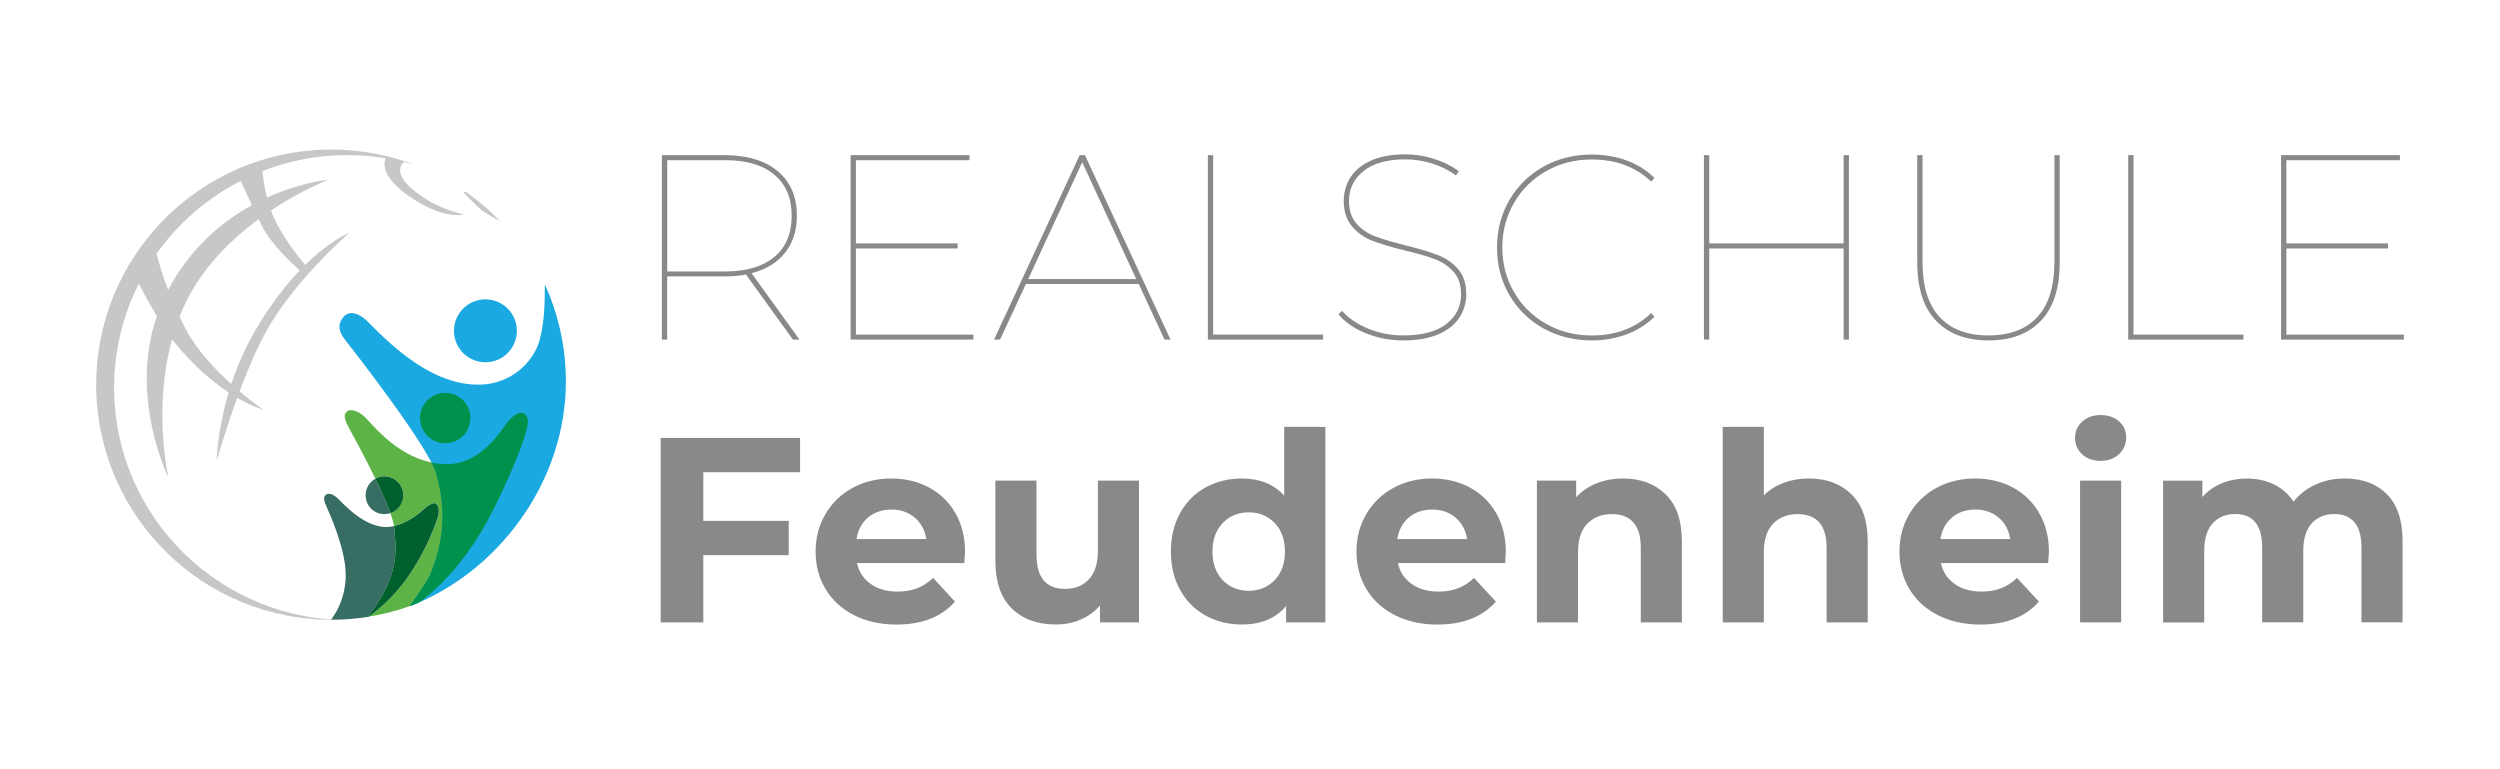 <?xml version="1.0" encoding="utf-8"?>
<!-- Generator: Adobe Illustrator 25.4.1, SVG Export Plug-In . SVG Version: 6.00 Build 0)  -->
<svg version="1.1" id="Ebene_1" xmlns="http://www.w3.org/2000/svg" xmlns:xlink="http://www.w3.org/1999/xlink" x="0px" y="0px"
	 viewBox="0 0 368.5 113.39" style="enable-background:new 0 0 368.5 113.39;" xml:space="preserve">
<style type="text/css">
	.st0{clip-path:url(#SVGID_00000156569956500657566230000015772486891244598940_);fill:#888989;}
	.st1{clip-path:url(#SVGID_00000156569956500657566230000015772486891244598940_);fill:#1BA9E1;}
	.st2{clip-path:url(#SVGID_00000156569956500657566230000015772486891244598940_);fill:#5EB346;}
	.st3{clip-path:url(#SVGID_00000156569956500657566230000015772486891244598940_);fill:#00914C;}
	.st4{clip-path:url(#SVGID_00000156569956500657566230000015772486891244598940_);fill:#376D63;}
	.st5{clip-path:url(#SVGID_00000156569956500657566230000015772486891244598940_);fill:#00612F;}
	.st6{clip-path:url(#SVGID_00000156569956500657566230000015772486891244598940_);fill:#C6C7C7;}
</style>
<g>
	<defs>
		<rect id="SVGID_1_" width="368.5" height="113.39"/>
	</defs>
	<clipPath id="SVGID_00000083799735823522350660000001804139379722299526_">
		<use xlink:href="#SVGID_1_"  style="overflow:visible;"/>
	</clipPath>
	<path style="clip-path:url(#SVGID_00000083799735823522350660000001804139379722299526_);fill:#888989;" d="M345.6,70.53
		c-1.55,0-2.99,0.3-4.29,0.89c-1.31,0.6-2.39,1.44-3.24,2.53c-0.73-1.11-1.68-1.96-2.87-2.54c-1.19-0.58-2.52-0.87-4-0.87
		c-1.35,0-2.58,0.23-3.71,0.7c-1.13,0.47-2.08,1.14-2.86,2.02v-2.41h-5.79v20.9h6.06V81.25c0-1.81,0.41-3.18,1.24-4.1
		c0.83-0.92,1.94-1.38,3.34-1.38c2.64,0,3.96,1.65,3.96,4.93v11.03h6.06V81.25c0-1.81,0.41-3.18,1.24-4.1
		c0.83-0.92,1.96-1.38,3.38-1.38c1.27,0,2.25,0.41,2.93,1.22c0.68,0.82,1.03,2.05,1.03,3.71v11.03h6.06V79.78
		c0-3.08-0.77-5.39-2.31-6.93C350.29,71.3,348.21,70.53,345.6,70.53 M309.63,67.93c1.11,0,2.02-0.33,2.72-0.99
		c0.7-0.66,1.05-1.49,1.05-2.5c0-0.93-0.35-1.71-1.05-2.33c-0.7-0.62-1.61-0.93-2.72-0.93c-1.11,0-2.02,0.32-2.72,0.97
		c-0.7,0.65-1.05,1.45-1.05,2.41c0,0.96,0.35,1.76,1.05,2.41C307.61,67.6,308.51,67.93,309.63,67.93 M306.6,91.74h6.06v-20.9h-6.06
		V91.74z M291.18,75.11c1.35,0,2.49,0.4,3.42,1.18c0.93,0.79,1.5,1.85,1.71,3.17h-10.29c0.21-1.35,0.78-2.41,1.71-3.19
		C288.65,75.5,289.8,75.11,291.18,75.11 M302.01,81.37c0-2.17-0.47-4.08-1.42-5.73c-0.95-1.64-2.25-2.91-3.9-3.79
		c-1.66-0.88-3.51-1.32-5.56-1.32c-2.1,0-3.99,0.46-5.69,1.38c-1.7,0.92-3.03,2.2-4,3.85c-0.97,1.64-1.46,3.49-1.46,5.53
		c0,2.07,0.49,3.92,1.48,5.56c0.98,1.63,2.38,2.91,4.2,3.83c1.81,0.92,3.9,1.38,6.25,1.38c3.78,0,6.65-1.13,8.62-3.38l-3.22-3.5
		c-0.73,0.7-1.51,1.21-2.35,1.53c-0.84,0.32-1.81,0.49-2.89,0.49c-1.58,0-2.9-0.38-3.96-1.13c-1.06-0.75-1.73-1.77-2.02-3.07h15.81
		C301.98,81.99,302.01,81.45,302.01,81.37 M266.63,70.53c-1.35,0-2.59,0.21-3.73,0.64c-1.14,0.43-2.11,1.04-2.91,1.85v-10.1h-6.06
		v28.82h6.06V81.41c0-1.86,0.45-3.27,1.36-4.21c0.91-0.94,2.12-1.42,3.65-1.42c1.37,0,2.42,0.41,3.15,1.22
		c0.72,0.82,1.09,2.05,1.09,3.71v11.03h6.06V79.78c0-3.06-0.8-5.36-2.39-6.91C271.31,71.31,269.22,70.53,266.63,70.53 M239.24,70.53
		c-1.43,0-2.73,0.24-3.92,0.72c-1.19,0.48-2.19,1.16-2.99,2.04v-2.45h-5.79v20.9h6.06V81.41c0-1.86,0.45-3.27,1.36-4.21
		c0.91-0.94,2.12-1.42,3.65-1.42c1.37,0,2.42,0.41,3.15,1.22c0.72,0.82,1.09,2.05,1.09,3.71v11.03h6.06V79.78
		c0-3.06-0.8-5.36-2.39-6.91C243.92,71.31,241.83,70.53,239.24,70.53 M211.12,75.11c1.35,0,2.49,0.4,3.42,1.18
		c0.93,0.79,1.5,1.85,1.71,3.17h-10.29c0.21-1.35,0.78-2.41,1.71-3.19C208.59,75.5,209.75,75.11,211.12,75.11 M221.96,81.37
		c0-2.17-0.47-4.08-1.42-5.73c-0.95-1.64-2.25-2.91-3.9-3.79c-1.66-0.88-3.51-1.32-5.55-1.32c-2.1,0-4,0.46-5.69,1.38
		c-1.7,0.92-3.03,2.2-4,3.85c-0.97,1.64-1.46,3.49-1.46,5.53c0,2.07,0.49,3.92,1.48,5.56c0.98,1.63,2.38,2.91,4.2,3.83
		c1.81,0.92,3.9,1.38,6.25,1.38c3.78,0,6.65-1.13,8.62-3.38l-3.22-3.5c-0.73,0.7-1.51,1.21-2.35,1.53
		c-0.84,0.32-1.81,0.49-2.89,0.49c-1.58,0-2.9-0.38-3.96-1.13c-1.06-0.75-1.74-1.77-2.02-3.07h15.81
		C221.92,81.99,221.96,81.45,221.96,81.37 M184.08,87.08c-1.55,0-2.84-0.52-3.85-1.57c-1.01-1.05-1.51-2.45-1.51-4.21
		c0-1.76,0.51-3.17,1.51-4.21c1.01-1.05,2.29-1.57,3.85-1.57c1.53,0,2.8,0.53,3.81,1.57c1.01,1.05,1.51,2.45,1.51,4.21
		c0,1.76-0.51,3.17-1.51,4.21C186.88,86.55,185.61,87.08,184.08,87.08 M189.29,62.92v10.14c-1.5-1.68-3.59-2.53-6.25-2.53
		c-1.97,0-3.75,0.44-5.34,1.32c-1.59,0.88-2.84,2.14-3.75,3.77c-0.91,1.63-1.36,3.52-1.36,5.67c0,2.15,0.45,4.04,1.36,5.67
		c0.91,1.63,2.16,2.89,3.75,3.77c1.59,0.88,3.37,1.32,5.34,1.32c2.85,0,5.02-0.91,6.53-2.72v2.41h5.79V62.92H189.29z M161.83,70.84
		v10.33c0,1.86-0.44,3.27-1.32,4.21c-0.88,0.95-2.05,1.42-3.5,1.42c-2.82,0-4.23-1.68-4.23-5.05V70.84h-6.06v11.81
		c0,3.11,0.8,5.45,2.41,7.03c1.61,1.58,3.78,2.37,6.53,2.37c1.3,0,2.5-0.24,3.61-0.72c1.11-0.48,2.07-1.17,2.87-2.08v2.49h5.75
		v-20.9H161.83z M131.41,75.11c1.35,0,2.49,0.4,3.42,1.18c0.93,0.79,1.5,1.85,1.71,3.17h-10.29c0.21-1.35,0.78-2.41,1.71-3.19
		C128.88,75.5,130.04,75.11,131.41,75.11 M142.25,81.37c0-2.17-0.47-4.08-1.42-5.73c-0.95-1.64-2.25-2.91-3.9-3.79
		c-1.66-0.88-3.51-1.32-5.56-1.32c-2.1,0-3.99,0.46-5.69,1.38c-1.7,0.92-3.03,2.2-4,3.85c-0.97,1.64-1.46,3.49-1.46,5.53
		c0,2.07,0.49,3.92,1.48,5.56c0.98,1.63,2.38,2.91,4.19,3.83c1.81,0.92,3.9,1.38,6.25,1.38c3.78,0,6.65-1.13,8.62-3.38l-3.22-3.5
		c-0.73,0.7-1.51,1.21-2.35,1.53c-0.84,0.32-1.81,0.49-2.89,0.49c-1.58,0-2.9-0.38-3.96-1.13c-1.06-0.75-1.73-1.77-2.02-3.07h15.81
		C142.21,81.99,142.25,81.45,142.25,81.37 M117.93,69.6v-5.05H97.38v27.19h6.29v-9.91h12.59v-5.05h-12.59V69.6H117.93z"/>
	<path style="clip-path:url(#SVGID_00000083799735823522350660000001804139379722299526_);fill:#888989;" d="M337.01,49.32v-12.7
		H352v-0.74h-14.99V23.61h16.74v-0.74h-17.52v27.19h18.1v-0.74H337.01z M313.7,50.06h16.98v-0.74h-16.2V22.87h-0.78V50.06z
		 M293.11,50.18c3.31,0,5.89-0.97,7.73-2.91c1.84-1.94,2.76-4.8,2.76-8.58V22.87h-0.78v15.77c0,3.57-0.84,6.27-2.51,8.08
		c-1.67,1.81-4.07,2.72-7.21,2.72c-3.13,0-5.54-0.91-7.21-2.72c-1.67-1.81-2.51-4.51-2.51-8.08V22.87h-0.78v15.81
		c0,3.78,0.92,6.64,2.76,8.58S289.8,50.18,293.11,50.18 M271.75,22.87v13.01h-19.81V22.87h-0.78v27.19h0.78V36.62h19.81v13.44h0.78
		V22.87H271.75z M234.61,50.18c1.81,0,3.52-0.3,5.13-0.89c1.6-0.6,2.98-1.46,4.12-2.6l-0.47-0.54c-2.31,2.2-5.23,3.3-8.78,3.3
		c-2.46,0-4.69-0.57-6.7-1.71c-2.01-1.14-3.59-2.7-4.74-4.68c-1.15-1.98-1.73-4.18-1.73-6.58c0-2.41,0.58-4.6,1.73-6.58
		c1.15-1.98,2.73-3.54,4.74-4.68c2.01-1.14,4.24-1.71,6.7-1.71c3.57,0,6.5,1.09,8.78,3.26l0.47-0.54c-1.14-1.14-2.51-2-4.1-2.58
		c-1.59-0.58-3.31-0.87-5.15-0.87c-2.62,0-4.99,0.6-7.11,1.79c-2.12,1.19-3.79,2.83-5.01,4.91c-1.22,2.08-1.83,4.42-1.83,7.01
		c0,2.59,0.61,4.93,1.83,7.01c1.22,2.09,2.89,3.72,5.01,4.91C229.63,49.58,232,50.18,234.61,50.18 M206.84,50.18
		c2.07,0,3.8-0.31,5.19-0.91c1.39-0.61,2.42-1.43,3.09-2.47c0.67-1.04,1.01-2.18,1.01-3.42c0-1.55-0.4-2.79-1.2-3.71
		c-0.8-0.92-1.79-1.6-2.95-2.06c-1.17-0.45-2.73-0.93-4.7-1.42c-1.89-0.47-3.39-0.91-4.51-1.32c-1.11-0.41-2.05-1.04-2.8-1.88
		c-0.75-0.84-1.13-1.96-1.13-3.36c0-1.79,0.71-3.26,2.14-4.41c1.42-1.15,3.5-1.73,6.21-1.73c1.27,0,2.56,0.2,3.87,0.6
		c1.31,0.4,2.49,0.99,3.55,1.77l0.43-0.62c-1.01-0.75-2.21-1.35-3.61-1.81c-1.4-0.45-2.82-0.68-4.27-0.68
		c-2.02,0-3.72,0.31-5.09,0.93c-1.37,0.62-2.38,1.45-3.03,2.49c-0.65,1.04-0.97,2.18-0.97,3.42c0,1.58,0.41,2.84,1.22,3.79
		c0.82,0.95,1.81,1.65,2.97,2.1c1.16,0.45,2.74,0.93,4.74,1.42c1.86,0.44,3.35,0.87,4.45,1.28c1.1,0.41,2.03,1.04,2.78,1.86
		c0.75,0.83,1.13,1.94,1.13,3.34c0,1.79-0.72,3.24-2.16,4.37c-1.44,1.13-3.57,1.69-6.39,1.69c-1.84,0-3.57-0.34-5.21-1.03
		c-1.63-0.69-2.89-1.55-3.77-2.58l-0.54,0.5c0.93,1.14,2.27,2.07,4,2.78C203.02,49.82,204.87,50.18,206.84,50.18 M178.05,50.06
		h16.97v-0.74h-16.2V22.87h-0.78V50.06z M151.56,41.13l7.96-17.21l7.96,17.21H151.56z M171.65,50.06h0.89l-12.62-27.19h-0.78
		l-12.62,27.19h0.89l3.81-8.2h16.63L171.65,50.06z M126.16,49.32v-12.7h14.99v-0.74h-14.99V23.61h16.74v-0.74h-17.52v27.19h18.1
		v-0.74H126.16z M98.35,40V23.61h8.51c3.16,0,5.59,0.71,7.28,2.14c1.7,1.42,2.55,3.44,2.55,6.06c0,2.62-0.85,4.64-2.55,6.06
		c-1.7,1.42-4.12,2.14-7.28,2.14H98.35z M117.85,50.06l-7.07-9.79c2.12-0.54,3.77-1.55,4.93-3.01c1.17-1.46,1.75-3.28,1.75-5.46
		c0-2.82-0.95-5.02-2.84-6.58c-1.89-1.57-4.51-2.35-7.85-2.35h-9.21v27.19h0.78v-9.32h8.43c1.22,0,2.28-0.09,3.19-0.27l6.92,9.59
		H117.85z"/>
	<path style="clip-path:url(#SVGID_00000083799735823522350660000001804139379722299526_);fill:#1BA9E1;" d="M76.07,47.72
		c-0.58-2.5-3.07-4.05-5.56-3.48c-2.5,0.58-4.05,3.07-3.48,5.56c0.58,2.5,3.07,4.05,5.56,3.48C75.09,52.71,76.64,50.22,76.07,47.72
		 M83.41,56.25c0-5.11-1.11-9.95-3.1-14.32c0,2.41-0.03,5.53-0.78,8.23c-0.92,3.32-4.26,6.36-8.57,6.53
		c-8.55,0.36-15.79-8.61-17.33-9.79c-1.07-0.82-2.16-1.08-2.95-0.24c-0.78,0.84-0.98,1.97,0.15,3.38
		c1.02,1.28,12.43,15.93,13.44,19.72c0.98,3.66,1.77,8.38-0.77,14.66c-0.61,1.51-2.43,3.76-3.11,4.94
		C73.42,84.39,83.41,71.03,83.41,56.25"/>
	<path style="clip-path:url(#SVGID_00000083799735823522350660000001804139379722299526_);fill:#5EB346;" d="M61.82,88.78
		c-0.39,0.17-0.78,0.33-1.17,0.48c0.36-0.13,0.71-0.26,1.06-0.41C61.75,88.83,61.78,88.81,61.82,88.78 M51.75,60.45
		c-0.32,0-0.56,0.11-0.68,0.28c-0.5,0.44-0.25,1.22,0.44,2.49c0.34,0.62,2.17,3.93,3.82,7.33c0.4-0.22,0.86-0.35,1.34-0.35
		c0.03,0,0.05,0,0.07,0c1.54,0.04,2.75,1.32,2.71,2.85c-0.03,1.21-0.83,2.22-1.91,2.57c0.26,0.74,0.45,1.39,0.53,1.9
		c2.22-0.5,4.17-2.25,4.44-2.52c0.54-0.55,1.16-0.85,1.53-0.85c0.1,0,0.19,0.02,0.25,0.07c0.43,0.35,0.56,1.18,0.18,2.28
		c-0.76,2.17-2.19,5.55-4.54,8.82c-1.57,2.19-3.53,4.08-5.56,5.56c-0.06,0.01-0.12,0.02-0.19,0.03c0,0,0,0,0,0.01
		c2.15-0.33,4.23-0.87,6.23-1.58c0.69-1.19,2.5-3.43,3.11-4.93c2.55-6.28,1.75-11,0.77-14.66c-0.11-0.41-0.34-0.95-0.67-1.58
		c-5.53-1.12-9.06-6.09-10.1-6.94C52.81,60.67,52.2,60.45,51.75,60.45"/>
	<path style="clip-path:url(#SVGID_00000083799735823522350660000001804139379722299526_);fill:#00914C;" d="M76.83,60.84
		c-0.6,0-1.46,0.56-2.4,1.87c-0.34,0.47-3.4,5.49-8.12,5.69c-0.16,0.01-0.32,0.01-0.48,0.01c-0.78,0-1.52-0.08-2.23-0.22
		c0.33,0.64,0.56,1.17,0.67,1.58c0.98,3.66,1.77,8.38-0.77,14.66c-0.61,1.51-2.42,3.75-3.11,4.93c0.09-0.03,0.17-0.06,0.26-0.09
		c0.39-0.15,0.78-0.32,1.17-0.49c3.33-2.43,6.45-6.02,8.99-10.21c2.78-4.6,5.97-12.06,6.76-15.03c0.4-1.5,0.31-2.14-0.29-2.57
		C77.15,60.89,77,60.84,76.83,60.84 M65.63,57.91c-0.07,0-0.13,0-0.2,0.01c-2.05,0.11-3.62,1.85-3.51,3.9
		c0.1,1.98,1.74,3.52,3.7,3.52c0.07,0,0.13,0,0.2-0.01c2.05-0.11,3.62-1.85,3.51-3.9C69.23,59.45,67.59,57.91,65.63,57.91"/>
	<path style="clip-path:url(#SVGID_00000083799735823522350660000001804139379722299526_);fill:#376D63;" d="M48.46,72.78
		c-0.2,0-0.36,0.07-0.45,0.18c-0.4,0.3-0.26,0.9,0.19,1.89c0.4,0.9,2.71,5.98,2.76,9.79c0.04,2.69-0.92,5.09-2.17,6.71l0.04,0
		c1.82,0,3.6-0.14,5.34-0.41c0.53-0.73,1.06-1.37,1.29-1.71c3.45-5.34,2.91-8.42,2.64-11.44c-0.01-0.07-0.02-0.15-0.03-0.24
		c-0.31,0.07-0.62,0.11-0.93,0.13c-0.07,0-0.14,0-0.21,0c-3.3,0-6.31-3.41-7.13-4.2C49.28,72.97,48.8,72.78,48.46,72.78
		 M55.33,70.56c-0.84,0.46-1.41,1.34-1.44,2.37c-0.04,1.54,1.17,2.82,2.71,2.85c0.03,0,0.05,0,0.07,0c0.3,0,0.6-0.05,0.87-0.14
		C57.02,74.18,56.2,72.35,55.33,70.56"/>
	<path style="clip-path:url(#SVGID_00000083799735823522350660000001804139379722299526_);fill:#00612F;" d="M64.04,74.17
		c-0.37,0-0.99,0.3-1.53,0.85c-0.27,0.27-2.22,2.02-4.44,2.52c0.01,0.08,0.02,0.16,0.03,0.24c0.26,3.02,0.81,6.1-2.65,11.44
		c-0.22,0.35-0.76,0.98-1.29,1.71c0.06-0.01,0.12-0.02,0.19-0.03c2.04-1.48,3.99-3.37,5.56-5.56c2.35-3.27,3.78-6.64,4.54-8.82
		c0.39-1.1,0.25-1.93-0.18-2.28C64.23,74.2,64.15,74.17,64.04,74.17 M56.67,70.21c-0.49,0-0.94,0.12-1.34,0.35
		c0.87,1.8,1.69,3.62,2.21,5.08c1.08-0.36,1.88-1.36,1.91-2.57c0.04-1.54-1.17-2.82-2.71-2.85C56.72,70.21,56.7,70.21,56.67,70.21"
		/>
	<path style="clip-path:url(#SVGID_00000083799735823522350660000001804139379722299526_);fill:#C6C7C7;" d="M38.56,33.21
		c1.41,2.83,4.63,5.78,5.62,6.65c-2.06,2.15-4.35,5.06-6.61,8.96c-1.54,2.66-2.67,5.33-3.48,7.78c-2.38-2.14-5.09-4.99-6.7-8.08
		c-0.33-0.63-0.63-1.25-0.92-1.85c0.25-0.64,0.52-1.27,0.82-1.9c2.56-5.38,6.81-9.5,10.82-12.46
		C38.27,32.63,38.42,32.93,38.56,33.21 M37.13,30.25c-4.35,2.39-9.06,6.25-12.35,12.5c-0.9-2.36-1.42-4.24-1.69-5.37
		c3.2-4.51,7.46-8.18,12.38-10.71C35.9,27.59,36.51,28.92,37.13,30.25 M59.53,23.88c0.56,0.14,1.12,0.29,1.68,0.46
		c-2.94-1.13-6.07-1.88-9.36-2.16c-19.06-1.67-35.87,12.43-37.54,31.5c-1.67,19.06,12.43,35.87,31.5,37.54
		c1.22,0.11,2.42,0.15,3.62,0.13c-0.38-0.02-0.76-0.04-1.14-0.07c-18.96-1.66-32.99-18.28-31.34-37.13
		c0.39-4.43,1.62-8.58,3.5-12.33c0.62,1.17,1.6,2.99,2.67,4.78c-4.16,11.98,1.71,23.79,1.71,23.79s-2.34-10.02,0.54-20.38
		c0.08,0.11,0.17,0.22,0.25,0.32c2.88,3.61,5.76,5.99,8.09,7.52c-1.72,5.74-1.77,10.07-1.77,10.07s1.21-4.31,3.03-9.29
		c2.34,1.36,3.88,1.78,3.88,1.78s-1.53-1.03-3.54-2.72c1.15-3.05,2.5-6.27,3.93-8.85C43.45,41.25,51.5,34.3,51.5,34.3
		s-2.76,1.08-6.5,4.73c-0.89-1.01-3.75-4.44-5.05-8.01c4.61-3.07,8.49-4.54,8.49-4.54s-4.06,0.36-9.08,2.64
		c-0.42-1.6-0.59-2.96-0.66-3.91c4.79-1.87,10.08-2.69,15.56-2.21c0.87,0.08,1.73,0.19,2.58,0.33c-0.22,0.49-0.79,2.53,3.07,5.32
		c3.51,2.54,6.47,3.31,8.45,2.98c-1.93-0.51-4.82-1.36-7.71-3.87C58,25.48,59.19,24.17,59.53,23.88 M73.81,32.67
		c0,0-1.78-1.76-2.5-2.35c-0.99-0.82-2.62-2.03-2.62-2.03h-0.43c0,0,1.83,1.95,2.65,2.62c0.85,0.69,2.68,1.61,2.68,1.61L73.81,32.67
		z"/>
</g>
</svg>
